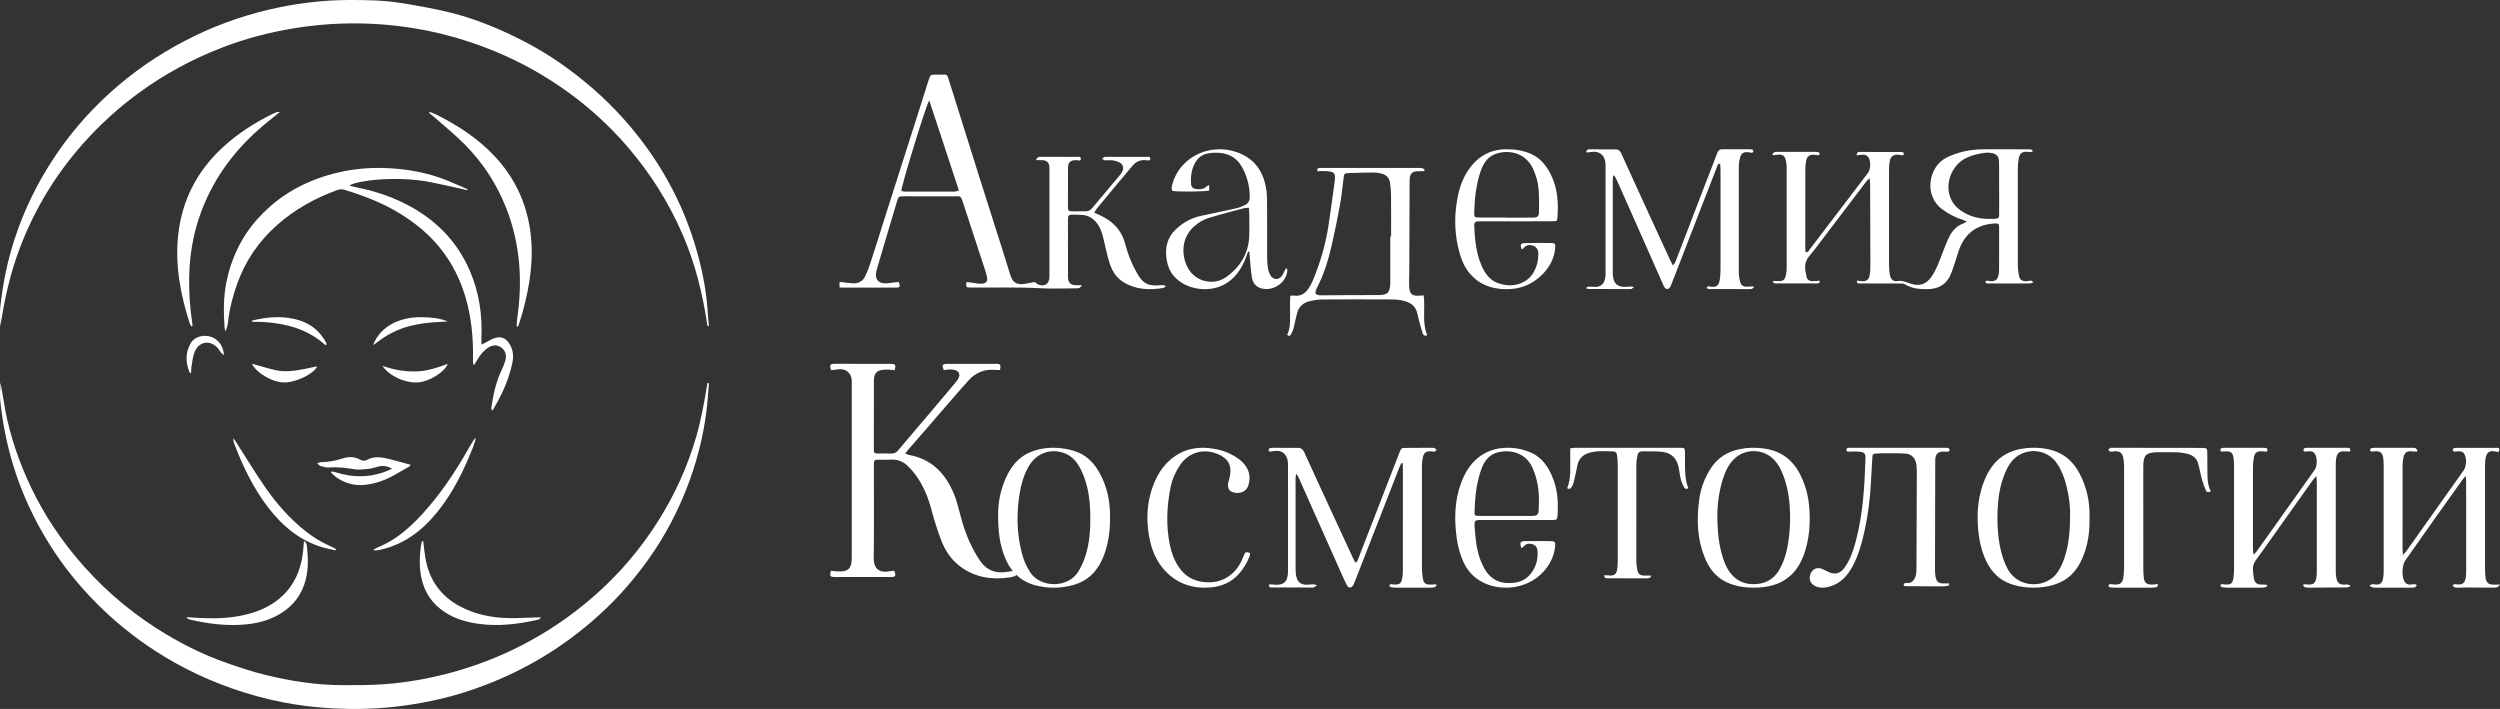 <?xml version="1.0" encoding="UTF-8"?>
<svg width="268px" height="76px" viewBox="0 0 268 76" version="1.1" xmlns="http://www.w3.org/2000/svg" xmlns:xlink="http://www.w3.org/1999/xlink">
    <rect x="0" y="0" width="268" height="76" fill="#333333" stroke="none"/>
    <title>Group 68</title>
    <g id="Page-1" stroke="none" stroke-width="1" fill="none" fill-rule="evenodd">
        <g id="Desktop-HD" transform="translate(-40, -4991)" fill="#FFFFFF">
            <g id="Group-68" transform="translate(40, 4991)">
                <path d="M76,41.065 C75.955,41.65 75.916,42.235 75.864,42.819 C75.603,45.818 74.941,48.725 73.915,51.544 C72.812,54.576 71.336,57.411 69.467,60.021 C67.984,62.092 66.319,64.001 64.45,65.725 C62.478,67.544 60.353,69.142 58.059,70.51 C56.168,71.637 54.196,72.592 52.149,73.384 C50.554,74.001 48.932,74.525 47.269,74.912 C44.664,75.518 42.031,75.887 39.356,75.977 C36.801,76.062 34.265,75.91 31.741,75.531 C29.855,75.248 28.002,74.805 26.178,74.234 C22.826,73.183 19.656,71.725 16.692,69.807 C14.382,68.311 12.247,66.59 10.298,64.623 C8.42,62.729 6.755,60.657 5.333,58.393 C3.647,55.71 2.317,52.85 1.391,49.794 C0.718,47.571 0.274,45.307 0.032,43 C-0.036,42.342 0.022,41.67 0.051,41 C0.163,41.641 0.288,42.279 0.386,42.922 C0.825,45.796 1.683,48.541 2.842,51.189 C4.185,54.257 5.942,57.059 8.062,59.626 C10.552,62.64 13.433,65.199 16.694,67.299 C19.09,68.844 21.619,70.134 24.306,71.07 C25.689,71.552 27.083,72.024 28.504,72.365 C31.2,73.014 33.936,73.444 36.716,73.448 C38.199,73.45 39.685,73.455 41.163,73.349 C43.625,73.173 46.049,72.735 48.44,72.083 C50.968,71.392 53.4,70.46 55.74,69.274 C58.571,67.839 61.189,66.07 63.597,63.973 C66.319,61.603 68.649,58.885 70.581,55.815 C72.347,53.008 73.708,50.006 74.639,46.802 C75.17,44.971 75.496,43.097 75.812,41.219 C75.822,41.161 75.843,41.105 75.859,41.048 C75.906,41.053 75.953,41.059 76,41.065" id="Fill-1"></path>
                <path d="M0.026,35 C0.026,34.285 -0.04,33.562 0.038,32.856 C0.312,30.364 0.809,27.914 1.596,25.536 C2.402,23.102 3.452,20.78 4.753,18.576 C6.898,14.942 9.582,11.785 12.778,9.085 C15.247,7 17.94,5.276 20.833,3.868 C23.765,2.442 26.828,1.421 30.002,0.775 C32.462,0.274 34.953,0.007 37.47,0 C39.317,-0.005 41.162,0.032 42.987,0.322 C44.629,0.583 46.269,0.879 47.889,1.255 C50.162,1.781 52.346,2.608 54.465,3.589 C56.493,4.528 58.44,5.625 60.278,6.922 C62.613,8.57 64.755,10.436 66.688,12.565 C68.568,14.634 70.195,16.883 71.565,19.329 C72.976,21.85 74.059,24.518 74.813,27.315 C75.362,29.353 75.753,31.427 75.873,33.546 C75.899,34.011 75.957,34.474 76,34.938 C75.959,34.947 75.917,34.956 75.876,34.966 C75.85,34.873 75.812,34.782 75.798,34.687 C75.313,31.451 74.53,28.297 73.244,25.293 C71.728,21.755 69.708,18.544 67.199,15.65 C65.38,13.554 63.362,11.688 61.141,10.058 C58.609,8.199 55.896,6.67 52.996,5.478 C49.226,3.929 45.322,2.977 41.28,2.644 C38.134,2.385 34.995,2.486 31.868,2.975 C29.083,3.41 26.364,4.104 23.735,5.127 C20.575,6.355 17.607,7.962 14.852,9.98 C12.691,11.563 10.717,13.359 8.932,15.365 C5.764,18.924 3.375,22.968 1.793,27.511 C0.947,29.938 0.435,32.44 0.026,35" id="Fill-4"></path>
                <path d="M50.105,20.387 C48.711,20.084 47.323,19.75 45.921,19.487 C44.525,19.224 43.109,19.155 41.687,19.192 C39.9,19.239 38.026,19.521 37.44,19.889 C37.818,19.982 38.156,20.079 38.499,20.149 C40.192,20.489 41.821,21.037 43.366,21.807 C46.534,23.388 48.943,25.73 50.375,29.049 C51.372,31.359 51.712,33.771 51.608,36.267 C51.6,36.464 51.607,36.662 51.607,36.944 C51.805,36.845 51.939,36.78 52.071,36.712 C52.355,36.567 52.626,36.387 52.922,36.281 C53.707,35.999 54.202,36.196 54.645,36.914 C55.029,37.537 55.065,38.222 54.924,38.906 C54.55,40.726 53.77,42.379 52.826,43.959 C52.818,43.972 52.789,43.973 52.717,44 C52.699,43.892 52.658,43.79 52.671,43.696 C52.886,42.232 53.205,40.799 53.868,39.463 C54.001,39.194 54.101,38.904 54.18,38.614 C54.328,38.074 54.181,37.592 53.746,37.261 C53.3,36.922 52.805,36.972 52.342,37.266 C51.84,37.585 51.477,38.038 51.179,38.549 C51.072,38.733 50.961,38.915 50.852,39.098 C50.81,39.089 50.769,39.079 50.727,39.07 C50.719,38.836 50.7,38.603 50.704,38.37 C50.741,36.175 50.531,34.01 49.914,31.899 C49.016,28.825 47.337,26.274 44.853,24.279 C43.117,22.886 41.183,21.852 39.107,21.084 C38.395,20.821 37.678,20.568 36.951,20.351 C36.72,20.282 36.426,20.274 36.203,20.355 C33.814,21.22 31.614,22.429 29.698,24.128 C27.724,25.881 26.273,27.996 25.394,30.511 C24.94,31.811 24.594,33.132 24.447,34.504 C24.411,34.842 24.327,35.174 24.177,35.517 C24.142,35.399 24.083,35.283 24.075,35.164 C23.96,33.507 23.943,31.856 24.277,30.215 C24.801,27.644 25.895,25.369 27.646,23.427 C30.03,20.784 33.007,19.222 36.431,18.449 C38.721,17.932 41.03,17.891 43.339,18.177 C44.964,18.378 46.557,18.78 48.083,19.405 C48.711,19.662 49.332,19.935 49.954,20.205 C50.019,20.233 50.073,20.289 50.132,20.331 C50.123,20.35 50.115,20.369 50.105,20.387" id="Fill-6"></path>
                <path d="M20.547,35 C20.475,34.887 20.373,34.783 20.334,34.659 C19.346,31.562 18.743,28.415 19.107,25.147 C19.522,21.429 21.138,18.315 23.907,15.77 C25.488,14.318 27.275,13.173 29.197,12.221 C29.36,12.14 29.531,12.073 29.702,12.009 C29.752,11.991 29.816,12.006 30,12.006 C29.531,12.386 29.145,12.702 28.756,13.013 C25.795,15.388 23.458,18.247 21.958,21.724 C20.883,24.212 20.348,26.828 20.284,29.536 C20.241,31.292 20.357,33.036 20.631,34.771 C20.64,34.829 20.632,34.89 20.632,34.949 C20.604,34.966 20.575,34.983 20.547,35" id="Fill-8"></path>
                <path d="M55.38,34.988 C55.4,34.719 55.402,34.448 55.441,34.182 C56.032,30.145 55.78,26.186 54.283,22.349 C53.277,19.772 51.793,17.478 49.837,15.501 C48.844,14.498 47.739,13.602 46.681,12.661 C46.462,12.467 46.227,12.29 46,12.106 C46.022,12.071 46.045,12.035 46.067,12 C46.282,12.085 46.506,12.153 46.713,12.256 C49.079,13.433 51.265,14.856 53.066,16.792 C55.149,19.032 56.397,21.653 56.831,24.662 C57.266,27.681 56.815,30.611 56.008,33.513 C55.87,34.012 55.703,34.504 55.549,35 C55.493,34.996 55.436,34.992 55.38,34.988" id="Fill-10"></path>
                <path d="M20,66.164 C20.496,66.191 20.951,66.218 21.405,66.242 C23.164,66.333 24.911,66.281 26.623,65.817 C28.227,65.382 29.656,64.656 30.759,63.373 C31.864,62.088 32.351,60.57 32.511,58.922 C32.537,58.66 32.548,58.397 32.571,58.134 C32.574,58.101 32.606,58.07 32.646,58 C32.837,58.158 32.89,58.377 32.91,58.583 C33.047,59.961 33.082,61.327 32.614,62.669 C32.076,64.212 31.041,65.295 29.612,66.036 C28.395,66.667 27.076,66.916 25.722,66.982 C23.919,67.07 22.143,66.833 20.389,66.427 C20.291,66.404 20.196,66.362 20.105,66.318 C20.075,66.303 20.061,66.256 20,66.164" id="Fill-12"></path>
                <path d="M45.372,58.02 C45.446,58.614 45.498,59.212 45.598,59.802 C45.998,62.151 47.236,63.931 49.403,65.054 C50.999,65.88 52.725,66.22 54.511,66.26 C55.495,66.282 56.482,66.213 57.468,66.186 C57.605,66.182 57.742,66.186 58,66.186 C57.863,66.317 57.821,66.395 57.763,66.408 C55.61,66.909 53.437,67.182 51.226,66.863 C49.977,66.683 48.786,66.34 47.715,65.642 C46.319,64.734 45.474,63.471 45.16,61.882 C44.919,60.667 44.971,59.439 45.178,58.22 C45.191,58.145 45.23,58.073 45.256,58 C45.295,58.007 45.334,58.013 45.372,58.02" id="Fill-14"></path>
                <path d="M42.018,50.243 C41.47,49.918 41.005,49.906 40.521,50.019 C40.224,50.089 39.938,50.212 39.637,50.243 C39.096,50.298 38.524,50.396 38.007,50.307 C37.091,50.151 36.19,50.045 35.253,50.114 C34.963,50.135 34.65,50.036 34.363,49.956 C34.24,49.921 34.156,49.793 34,49.662 C34.184,49.608 34.294,49.549 34.407,49.546 C35.211,49.533 35.977,49.392 36.725,49.147 C37.346,48.944 37.974,48.926 38.562,49.255 C38.816,49.397 39.073,49.451 39.36,49.293 C39.957,48.964 40.628,48.964 41.275,49.106 C42.187,49.306 43.078,49.573 44,49.818 C43.97,49.889 43.968,49.957 43.928,49.979 C42.779,50.619 41.706,51.367 40.36,51.733 C39.399,51.996 38.427,52.125 37.44,51.836 C36.638,51.601 35.986,51.199 35.48,50.647 C35.5,50.611 35.521,50.575 35.542,50.539 C35.697,50.57 35.859,50.586 36.007,50.633 C37.973,51.257 39.891,51.196 41.759,50.371 C41.817,50.345 41.871,50.316 42.018,50.243" id="Fill-16"></path>
                <path d="M35.971,59 C35.525,58.899 35.074,58.82 34.636,58.693 C32.196,57.986 30.33,56.446 28.797,54.466 C27.169,52.364 26.022,49.99 25.09,47.505 C25.033,47.354 24.996,47.198 25,47 C25.081,47.093 25.174,47.178 25.241,47.282 C26.29,48.919 27.288,50.594 28.397,52.19 C29.648,53.993 31.087,55.64 32.825,56.997 C33.578,57.585 34.377,58.085 35.248,58.472 C35.504,58.586 35.75,58.721 36,58.847 C35.99,58.898 35.98,58.949 35.971,59" id="Fill-18"></path>
                <path d="M51,47.05 C50.9,47.352 50.816,47.661 50.7,47.957 C49.713,50.454 48.544,52.847 46.849,54.927 C45.207,56.944 43.224,58.413 40.676,58.955 C40.464,59 40.247,59.02 40,58.973 C40.173,58.869 40.337,58.741 40.521,58.667 C42.397,57.913 43.889,56.605 45.248,55.129 C47.202,53.007 48.798,50.608 50.225,48.085 C50.434,47.716 50.667,47.361 50.89,47 C50.926,47.016 50.963,47.033 51,47.05" id="Fill-20"></path>
                <path d="M41,39.219 C42.246,39.655 43.401,39.843 44.601,39.816 C45.783,39.789 46.87,39.428 48,39 C47.694,39.867 46.069,40.87 44.902,40.985 C43.54,41.12 41.741,40.345 41,39.219" id="Fill-22"></path>
                <path d="M27,39 C30.103,39.797 29.962,40.177 34,39.27 C33.706,40.022 31.886,40.939 30.611,40.997 C29.266,41.059 27.5,39.987 27,39" id="Fill-24"></path>
                <path d="M34.881,37 C32.81,35.09 30.058,34.484 27,34.488 C27.018,34.413 27.016,34.366 27.032,34.363 C28.485,34.011 29.965,33.855 31.455,34.171 C33.211,34.544 34.318,35.488 34.987,36.778 C35.014,36.829 34.991,36.896 34.991,36.955 C34.954,36.97 34.918,36.985 34.881,37" id="Fill-26"></path>
                <path d="M40,37 C40.702,35.056 42.751,33.954 45.265,34.002 C46.196,34.019 47.118,34.097 48,34.456 C47.685,34.476 47.37,34.496 47.055,34.514 C45.975,34.575 44.907,34.684 43.876,34.962 C42.554,35.319 41.43,35.914 40.445,36.681 C40.302,36.792 40.148,36.894 40,37" id="Fill-28"></path>
                <path d="M20.483,40 C20.383,39.951 20.328,39.943 20.317,39.917 C19.883,38.846 19.862,37.78 20.457,36.768 C20.86,36.084 21.854,35.824 22.665,36.122 C23.441,36.407 23.987,37.178 24,38.081 C23.869,37.961 23.764,37.883 23.682,37.786 C23.589,37.676 23.522,37.545 23.435,37.43 C22.637,36.38 21.326,36.533 20.85,37.764 C20.668,38.235 20.62,38.76 20.531,39.264 C20.491,39.497 20.499,39.738 20.483,40" id="Fill-30"></path>
                <path d="M89.09,39.687 C88.91,39.11 88.977,39.003 89.496,39.002 C91.47,38.999 93.445,38.999 95.419,39.005 C96.005,39.007 96.061,39.088 95.911,39.696 C95.687,39.668 95.456,39.615 95.226,39.616 C94.936,39.618 94.638,39.628 94.36,39.699 C93.989,39.794 93.776,40.077 93.715,40.448 C93.679,40.664 93.68,40.886 93.679,41.105 C93.677,43.428 93.676,45.752 93.676,48.075 C93.676,48.589 93.694,48.611 94.189,48.616 C94.632,48.621 95.076,48.604 95.518,48.621 C95.839,48.633 96.071,48.531 96.282,48.28 C97.366,46.985 98.466,45.705 99.558,44.417 C100.519,43.284 101.478,42.149 102.432,41.009 C102.571,40.843 102.708,40.661 102.787,40.463 C102.931,40.101 102.789,39.803 102.415,39.683 C102.211,39.617 101.983,39.604 101.766,39.604 C101.568,39.603 101.369,39.652 101.177,39.677 C100.95,39.158 101.023,39.009 101.526,39.007 C103.279,38.998 105.032,38.999 106.785,39.003 C107.257,39.005 107.305,39.086 107.204,39.661 C107.051,39.661 106.891,39.676 106.733,39.659 C105.557,39.527 104.575,39.943 103.814,40.794 C102.296,42.49 100.823,44.225 99.331,45.943 C98.657,46.718 97.98,47.492 97.306,48.268 C97.225,48.362 97.155,48.466 97.036,48.623 C97.21,48.685 97.334,48.748 97.464,48.772 C99.946,49.235 101.424,50.841 102.303,53.054 C102.685,54.018 102.879,55.054 103.181,56.05 C103.619,57.49 104.21,58.859 105.064,60.117 C105.726,61.092 106.623,61.465 107.769,61.332 C108.043,61.3 108.314,61.243 108.586,61.197 C108.754,61.168 108.94,61.135 108.989,61.357 C109.032,61.557 108.95,61.72 108.735,61.78 C108.558,61.829 108.378,61.878 108.196,61.904 C106.276,62.179 104.475,61.891 102.903,60.7 C101.958,59.984 101.312,59.012 100.899,57.922 C100.491,56.847 100.143,55.746 99.846,54.635 C99.478,53.258 98.955,51.964 98.089,50.821 C97.869,50.53 97.617,50.259 97.36,49.998 C96.857,49.49 96.251,49.234 95.518,49.273 C95.04,49.299 94.559,49.285 94.079,49.279 C93.799,49.275 93.672,49.402 93.681,49.676 C93.685,49.804 93.678,49.932 93.678,50.06 C93.678,53.299 93.711,56.537 93.662,59.775 C93.642,61.061 94.34,61.451 95.44,61.228 C95.581,61.2 95.728,61.203 95.862,61.193 C96.078,61.739 96.013,61.854 95.49,61.855 C93.497,61.858 91.504,61.857 89.511,61.854 C88.982,61.853 88.922,61.765 89.079,61.173 C89.247,61.199 89.421,61.243 89.597,61.248 C89.888,61.256 90.185,61.27 90.471,61.224 C90.921,61.15 91.173,60.844 91.256,60.409 C91.293,60.213 91.309,60.01 91.309,59.81 C91.312,53.553 91.311,47.296 91.311,41.039 C91.311,40.948 91.314,40.856 91.307,40.765 C91.247,39.968 90.701,39.51 89.889,39.585 C89.619,39.61 89.35,39.653 89.09,39.687" id="Fill-32"></path>
                <path d="M154,62.748 C153.927,62.821 153.863,62.938 153.78,62.956 C153.588,62.996 153.388,62.998 153.191,62.999 C152.042,63.001 150.894,63 149.746,62.996 C149.549,62.995 149.349,62.989 149.156,62.955 C149.07,62.941 148.996,62.851 148.921,62.799 C149.031,62.526 149.208,62.638 149.353,62.651 C150.058,62.714 150.25,62.558 150.347,61.806 C150.378,61.562 150.389,61.315 150.389,61.069 C150.392,57.465 150.391,53.862 150.39,50.258 C150.39,50.058 150.375,49.858 150.366,49.658 C150.331,49.647 150.296,49.637 150.26,49.626 C150.202,49.721 150.128,49.808 150.088,49.911 C148.726,53.396 147.367,56.881 146.008,60.366 C145.735,61.067 145.464,61.769 145.19,62.469 C145.156,62.557 145.118,62.644 145.071,62.723 C144.859,63.076 144.564,63.078 144.371,62.708 C144.173,62.327 143.999,61.931 143.823,61.537 C142.47,58.505 141.118,55.472 139.767,52.439 C139.6,52.062 139.442,51.68 139.271,51.304 C139.203,51.156 139.109,51.021 138.966,50.775 C138.923,51.006 138.883,51.121 138.883,51.236 C138.882,54.498 138.883,57.76 138.889,61.022 C138.889,61.267 138.905,61.517 138.954,61.755 C139.081,62.367 139.423,62.666 140.011,62.683 C140.261,62.69 140.512,62.64 140.762,62.635 C140.869,62.633 140.977,62.681 141.197,62.732 C141.02,62.858 140.944,62.917 140.863,62.966 C140.834,62.984 140.793,62.981 140.757,62.981 C139.286,62.981 137.815,62.982 136.345,62.978 C136.187,62.977 136.013,62.963 136.02,62.673 C136.125,62.661 136.222,62.64 136.318,62.642 C136.425,62.644 136.532,62.675 136.638,62.682 C137.639,62.753 138.069,62.342 138.072,61.271 C138.079,58.635 138.075,55.998 138.075,53.362 C138.075,52.243 138.076,51.124 138.074,50.005 C138.073,49.816 138.077,49.624 138.05,49.438 C137.941,48.67 137.404,48.247 136.676,48.344 C136.499,48.368 136.322,48.396 136.144,48.414 C136.115,48.418 136.081,48.386 136.035,48.363 C135.96,48.202 136.005,48.073 136.176,48.03 C136.313,47.995 136.461,48 136.604,48 C137.429,48.004 138.255,48.029 139.08,48.009 C139.457,48 139.663,48.143 139.825,48.501 C140.713,50.467 141.62,52.423 142.524,54.381 C143.365,56.203 144.208,58.023 145.051,59.844 C145.122,59.995 145.2,60.141 145.281,60.303 C145.535,60.235 145.561,60.003 145.632,59.825 C146.1,58.636 146.56,57.443 147.022,56.251 C148.014,53.692 149.005,51.132 149.998,48.574 C150.216,48.013 150.222,48.018 150.781,48.016 C151.624,48.013 152.467,48.005 153.311,48.002 C153.472,48.001 153.639,47.995 153.793,48.035 C153.873,48.055 153.932,48.17 154,48.243 C153.924,48.302 153.854,48.399 153.772,48.412 C153.652,48.432 153.524,48.385 153.399,48.378 C152.867,48.346 152.627,48.523 152.522,49.067 C152.465,49.362 152.431,49.668 152.431,49.969 C152.425,53.629 152.424,57.29 152.431,60.95 C152.432,61.308 152.479,61.669 152.535,62.023 C152.61,62.499 152.807,62.661 153.274,62.666 C153.498,62.668 153.722,62.647 153.947,62.636 C153.965,62.674 153.982,62.711 154,62.748" id="Fill-34"></path>
                <path d="M248.312,51.025 C248.135,51.231 248.023,51.343 247.931,51.472 C246.48,53.512 245.031,55.555 243.581,57.596 C243.002,58.412 242.435,59.24 241.834,60.038 C241.579,60.376 241.479,60.729 241.517,61.142 C241.543,61.425 241.566,61.709 241.615,61.987 C241.697,62.463 241.935,62.666 242.395,62.665 C242.602,62.665 242.808,62.642 243.074,62.732 C243.008,62.808 242.953,62.932 242.875,62.952 C242.705,62.996 242.522,62.998 242.344,62.999 C241.168,63.001 239.991,63 238.815,62.996 C238.619,62.995 238.421,62.99 238.229,62.955 C238.148,62.94 238.082,62.841 238,62.772 C238.166,62.527 238.35,62.644 238.512,62.657 C239.147,62.712 239.35,62.549 239.437,61.869 C239.473,61.588 239.489,61.303 239.489,61.02 C239.492,57.379 239.492,53.738 239.49,50.097 C239.49,49.813 239.482,49.527 239.454,49.245 C239.38,48.514 239.153,48.326 238.47,48.395 C238.334,48.409 238.196,48.397 238.068,48.397 C237.978,48.196 238.025,48.074 238.198,48.028 C238.3,48.001 238.411,48.001 238.517,48.001 C239.854,48.001 241.191,48.002 242.528,48.004 C242.653,48.004 242.78,48.001 242.901,48.026 C243.088,48.065 243.11,48.195 243.014,48.42 C242.841,48.406 242.653,48.386 242.464,48.377 C241.941,48.352 241.701,48.534 241.606,49.086 C241.546,49.437 241.519,49.8 241.518,50.159 C241.511,53.022 241.513,55.886 241.516,58.749 C241.516,58.946 241.541,59.144 241.562,59.441 C241.723,59.302 241.814,59.251 241.87,59.173 C243.958,56.243 246.043,53.311 248.126,50.377 C248.424,49.958 248.428,49.097 248.161,48.659 C248.014,48.419 247.802,48.364 247.56,48.375 C247.4,48.383 247.24,48.423 247.082,48.411 C247.021,48.406 246.925,48.299 246.923,48.235 C246.92,48.168 246.998,48.056 247.061,48.035 C247.177,47.997 247.308,48.005 247.432,48.005 C248.787,48.002 250.142,47.998 251.497,48.004 C251.704,48.005 251.997,47.931 251.947,48.394 C251.769,48.394 251.598,48.406 251.428,48.392 C250.765,48.337 250.513,48.543 250.424,49.253 C250.393,49.497 250.393,49.745 250.393,49.992 C250.391,53.708 250.391,57.425 250.394,61.142 C250.394,61.388 250.401,61.638 250.444,61.878 C250.558,62.519 250.798,62.705 251.409,62.665 C251.72,62.644 251.72,62.644 252,62.801 C251.864,62.871 251.77,62.957 251.672,62.963 C251.352,62.983 251.031,62.974 250.711,62.976 C249.73,62.983 248.749,62.993 247.769,62.997 C247.555,62.998 247.339,63.001 247.129,62.965 C247.042,62.95 246.971,62.834 246.893,62.764 C246.91,62.719 246.928,62.673 246.945,62.629 C247.111,62.639 247.277,62.648 247.442,62.659 C247.976,62.693 248.206,62.521 248.308,61.968 C248.353,61.728 248.362,61.478 248.362,61.232 C248.365,58.027 248.365,54.823 248.363,51.618 C248.362,51.457 248.336,51.296 248.312,51.025" id="Fill-36"></path>
                <path d="M268,62.667 C267.719,63.071 267.428,62.987 267.181,62.99 C266.312,63.001 265.442,62.98 264.572,62.976 C264.271,62.975 263.969,62.992 263.668,62.994 C263.491,62.995 263.307,63.01 263.138,62.967 C263.049,62.945 262.984,62.812 262.908,62.729 C262.995,62.688 263.08,62.642 263.17,62.61 C263.199,62.599 263.238,62.628 263.273,62.633 C264.01,62.737 264.292,62.502 264.356,61.714 C264.376,61.469 264.375,61.222 264.375,60.975 C264.375,57.809 264.373,54.643 264.37,51.478 C264.37,51.369 264.354,51.261 264.336,51.023 C264.17,51.21 264.059,51.313 263.973,51.434 C262.897,52.94 261.822,54.447 260.752,55.958 C259.778,57.332 258.806,58.709 257.84,60.089 C257.482,60.6 257.448,61.841 257.769,62.355 C257.907,62.576 258.111,62.684 258.361,62.67 C258.52,62.66 258.678,62.617 258.836,62.623 C258.923,62.626 259.006,62.7 259.092,62.742 C259.013,62.819 258.943,62.943 258.853,62.962 C258.664,63.004 258.465,62.997 258.27,62.998 C257.152,63 256.034,63.001 254.916,62.997 C254.629,62.995 254.325,63.047 254,62.778 C254.162,62.699 254.244,62.63 254.33,62.623 C254.452,62.613 254.576,62.658 254.699,62.663 C255.14,62.681 255.361,62.514 255.458,62.047 C255.511,61.79 255.531,61.521 255.531,61.257 C255.535,57.466 255.535,53.674 255.532,49.883 C255.532,49.637 255.515,49.39 255.487,49.146 C255.42,48.555 255.186,48.347 254.639,48.379 C254.498,48.387 254.357,48.403 254.216,48.408 C254.186,48.409 254.154,48.378 254.118,48.359 C254.037,48.185 254.089,48.065 254.267,48.033 C254.423,48.006 254.585,48.002 254.744,48.002 C255.987,48 257.229,47.999 258.471,48.002 C258.631,48.002 258.798,47.995 258.946,48.044 C259.03,48.073 259.082,48.21 259.148,48.298 C259.13,48.338 259.112,48.378 259.093,48.418 C258.928,48.407 258.762,48.401 258.597,48.385 C257.985,48.327 257.753,48.498 257.627,49.149 C257.577,49.406 257.555,49.674 257.555,49.938 C257.55,52.914 257.551,55.891 257.553,58.867 C257.553,59.027 257.575,59.188 257.598,59.487 C257.784,59.278 257.897,59.173 257.985,59.049 C260.022,56.181 262.057,53.312 264.09,50.441 C264.418,49.978 264.454,49.175 264.183,48.68 C264.035,48.41 263.798,48.37 263.54,48.38 C263.381,48.387 263.222,48.413 263.065,48.404 C263.015,48.401 262.928,48.31 262.931,48.266 C262.937,48.188 262.984,48.078 263.043,48.049 C263.134,48.006 263.249,48.009 263.354,48.009 C264.739,48.008 266.123,48.007 267.507,48.014 C267.671,48.014 267.932,47.941 267.931,48.21 C267.931,48.543 267.649,48.428 267.481,48.397 C266.895,48.289 266.511,48.422 266.42,49.364 C266.397,49.608 266.395,49.855 266.395,50.102 C266.393,53.722 266.393,57.343 266.395,60.964 C266.395,61.248 266.402,61.534 266.435,61.815 C266.515,62.481 266.776,62.703 267.396,62.668 C267.559,62.659 267.723,62.667 268,62.667" id="Fill-38"></path>
                <path d="M191.898,55.219 C191.876,53.948 191.737,52.691 191.345,51.477 C191.109,50.749 190.817,50.038 190.317,49.439 C189.148,48.037 186.972,47.995 185.752,49.35 C185.215,49.945 184.906,50.663 184.672,51.417 C184.202,52.931 184.053,54.489 184.112,56.066 C184.166,57.496 184.34,58.908 184.86,60.259 C185.526,61.987 186.764,62.797 188.477,62.591 C189.483,62.47 190.239,61.95 190.742,61.081 C191.146,60.383 191.407,59.624 191.574,58.835 C191.826,57.643 191.914,56.436 191.898,55.219 M194,55.548 C194.01,56.859 193.835,58.14 193.401,59.384 C192.657,61.519 191.181,62.719 188.932,62.949 C187.749,63.069 186.585,62.989 185.463,62.574 C184.228,62.116 183.391,61.23 182.863,60.036 C181.937,57.945 181.854,55.757 182.158,53.533 C182.327,52.298 182.764,51.155 183.457,50.116 C184.178,49.036 185.203,48.422 186.456,48.155 C187.335,47.968 188.212,47.959 189.105,48.08 C190.911,48.326 192.177,49.282 192.992,50.895 C193.685,52.267 194.002,53.691 194,55.548" id="Fill-40"></path>
                <path d="M116.881,55.295 C116.866,54.242 116.789,53.196 116.531,52.171 C116.321,51.34 116.037,50.536 115.569,49.81 C115.182,49.209 114.668,48.758 113.978,48.534 C112.49,48.052 111.038,48.647 110.25,50.04 C109.761,50.905 109.486,51.844 109.32,52.809 C108.952,54.957 108.992,57.101 109.52,59.222 C109.709,59.983 110.008,60.698 110.446,61.366 C111.534,63.018 114.481,63.096 115.602,61.263 C115.914,60.753 116.166,60.19 116.35,59.621 C116.803,58.218 116.901,56.761 116.881,55.295 M107.004,55.297 C106.963,54.028 107.219,52.603 107.824,51.247 C108.387,49.988 109.203,48.959 110.526,48.44 C111.57,48.029 112.663,47.922 113.778,48.052 C114.56,48.144 115.316,48.324 116.013,48.714 C116.92,49.223 117.518,50.009 117.983,50.904 C118.641,52.172 118.951,53.533 118.992,54.959 C119.035,56.482 118.914,57.983 118.379,59.425 C117.987,60.478 117.427,61.41 116.475,62.063 C115.936,62.432 115.341,62.659 114.716,62.801 C113.536,63.07 112.349,63.067 111.171,62.79 C109.414,62.378 108.29,61.261 107.664,59.594 C107.168,58.275 106.993,56.907 107.004,55.297" id="Fill-42"></path>
                <path d="M221.908,55.281 C221.955,54.318 221.795,53.172 221.513,52.044 C221.306,51.212 220.997,50.413 220.518,49.695 C219.769,48.574 218.369,48.102 217.086,48.498 C216.087,48.807 215.477,49.521 215.065,50.424 C214.59,51.469 214.316,52.573 214.21,53.719 C214.099,54.911 214.09,56.102 214.21,57.294 C214.34,58.58 214.609,59.823 215.216,60.981 C216.359,63.157 219.469,63.112 220.636,61.253 C220.918,60.806 221.141,60.308 221.309,59.806 C221.778,58.407 221.914,56.955 221.908,55.281 M223.994,55.493 C224.024,56.926 223.854,58.264 223.35,59.542 C222.917,60.639 222.305,61.604 221.251,62.219 C220.66,62.565 220.022,62.769 219.351,62.88 C218.047,63.097 216.758,63.032 215.51,62.586 C214.349,62.171 213.536,61.362 212.982,60.265 C212.376,59.063 212.13,57.772 212.036,56.452 C211.911,54.709 212.098,53.002 212.783,51.371 C213.559,49.522 214.861,48.365 216.898,48.082 C217.94,47.936 218.962,47.979 219.962,48.258 C221.32,48.637 222.28,49.525 222.933,50.767 C223.722,52.269 224.051,53.872 223.994,55.493" id="Fill-44"></path>
                <path d="M161.416,55.307 C162.372,55.307 163.327,55.313 164.283,55.305 C164.777,55.3 164.939,55.142 164.952,54.634 C164.968,54.011 164.995,53.384 164.943,52.766 C164.863,51.825 164.645,50.919 164.235,50.053 C163.497,48.496 161.837,48.148 160.505,48.512 C159.652,48.746 159.141,49.388 158.831,50.21 C158.279,51.676 158.128,53.213 158.072,54.764 C158.053,55.277 158.091,55.303 158.602,55.306 C159.54,55.312 160.478,55.308 161.416,55.307 M163.096,58.762 C162.885,58.17 162.959,58.016 163.469,58.008 C164.389,57.996 165.311,57.998 166.231,58.009 C166.671,58.015 166.754,58.111 166.71,58.559 C166.605,59.627 166.149,60.537 165.439,61.306 C163.57,63.331 160.481,63.419 158.575,62.214 C157.627,61.615 157.026,60.737 156.657,59.695 C156.44,59.08 156.268,58.435 156.175,57.789 C155.882,55.739 155.907,53.699 156.643,51.733 C157.217,50.197 158.146,48.967 159.694,48.348 C160.062,48.201 160.459,48.101 160.852,48.051 C161.94,47.913 163.008,48.056 164.023,48.476 C165.365,49.032 166.081,50.174 166.559,51.499 C167.001,52.726 167.051,54.004 166.965,55.293 C166.938,55.7 166.88,55.742 166.427,55.742 C163.906,55.743 161.385,55.741 158.865,55.741 C158.064,55.741 158.024,55.767 158.086,56.58 C158.182,57.841 158.298,59.104 158.801,60.281 C158.947,60.622 159.114,60.961 159.323,61.263 C159.834,61.997 160.536,62.422 161.425,62.489 C162.501,62.569 163.47,62.354 164.166,61.415 C164.671,60.733 164.879,59.96 164.828,59.11 C164.807,58.762 164.668,58.474 164.339,58.358 C163.998,58.237 163.655,58.236 163.376,58.543 C163.299,58.627 163.196,58.685 163.096,58.762" id="Fill-46"></path>
                <path d="M208.946,62.759 C208.737,62.794 208.528,62.857 208.319,62.858 C207.226,62.862 206.134,62.849 205.042,62.843 C204.816,62.842 204.591,62.846 204.365,62.844 C204.222,62.843 204.056,62.835 204.077,62.628 C204.084,62.566 204.267,62.465 204.351,62.482 C204.987,62.611 205.367,62.046 205.425,61.399 C205.443,61.193 205.445,60.985 205.445,60.779 C205.459,57.468 205.472,54.156 205.483,50.846 C205.484,50.545 205.48,50.243 205.456,49.943 C205.393,49.179 204.973,48.671 204.264,48.623 C203.435,48.567 202.602,48.596 201.77,48.591 C201.58,48.59 201.389,48.602 201.198,48.614 C200.756,48.643 200.735,48.668 200.709,49.139 C200.659,50.021 200.606,50.903 200.56,51.784 C200.47,53.496 200.253,55.191 199.89,56.857 C199.604,58.174 199.253,59.474 198.623,60.662 C198.047,61.749 197.273,62.568 196.123,62.886 C195.63,63.023 195.129,63.065 194.642,62.85 C194.093,62.607 193.883,62.142 194.063,61.591 C194.244,61.031 194.734,60.766 195.272,60.964 C195.533,61.059 195.777,61.209 196.032,61.325 C196.748,61.65 197.302,61.472 197.767,60.808 C198.346,59.985 198.667,59.032 198.929,58.058 C199.713,55.144 199.883,52.14 199.978,49.129 C199.993,48.673 199.876,48.501 199.465,48.441 C199.124,48.392 198.775,48.409 198.429,48.402 C198.308,48.4 198.183,48.437 198.069,48.411 C198.008,48.398 197.928,48.29 197.926,48.223 C197.924,48.156 197.998,48.046 198.059,48.027 C198.171,47.991 198.298,48.001 198.419,48.001 C201.089,48.001 203.76,48.002 206.431,48.003 C207.125,48.004 207.819,48.002 208.513,48.005 C208.634,48.005 208.761,47.998 208.873,48.037 C208.932,48.058 209.003,48.172 209,48.241 C208.997,48.306 208.908,48.414 208.851,48.419 C208.662,48.435 208.47,48.403 208.279,48.408 C207.74,48.424 207.486,48.693 207.461,49.271 C207.453,49.44 207.458,49.61 207.458,49.779 C207.448,53.523 207.438,57.267 207.432,61.011 C207.431,61.273 207.444,61.539 207.486,61.797 C207.577,62.36 207.821,62.557 208.354,62.542 C208.546,62.536 208.738,62.541 208.93,62.541 C208.935,62.614 208.94,62.686 208.946,62.759" id="Fill-48"></path>
                <path d="M134,59.276 C133.989,59.39 134.006,59.521 133.962,59.627 C133.246,61.37 132.065,62.656 130.128,62.929 C127.813,63.254 125.627,62.479 124.232,60.328 C123.697,59.505 123.395,58.593 123.213,57.645 C122.896,55.993 122.914,54.345 123.394,52.721 C123.855,51.16 124.619,49.798 126.015,48.861 C127.107,48.128 128.325,47.903 129.61,48.036 C130.524,48.132 131.413,48.366 132.214,48.832 C132.568,49.037 132.922,49.268 133.207,49.555 C133.905,50.258 134.127,51.109 133.811,52.062 C133.514,52.955 132.386,52.998 131.882,52.623 C131.738,52.517 131.647,52.265 131.637,52.074 C131.626,51.833 131.712,51.584 131.775,51.343 C132.15,49.904 131.701,49.072 130.276,48.577 C128.843,48.079 127.352,48.588 126.502,49.85 C126.007,50.586 125.66,51.386 125.485,52.248 C125.068,54.312 124.987,56.387 125.418,58.46 C125.593,59.301 125.895,60.101 126.387,60.822 C127.045,61.786 127.956,62.287 129.121,62.403 C131.253,62.615 132.653,61.331 133.227,59.797 C133.264,59.697 133.309,59.599 133.355,59.503 C133.521,59.15 133.521,59.15 134,59.276" id="Fill-50"></path>
                <path d="M177.044,61.702 C176.937,61.845 176.909,61.921 176.859,61.941 C176.763,61.979 176.654,62 176.55,62 C175.139,62 173.727,61.995 172.316,61.989 C172.137,61.988 171.95,61.984 171.994,61.658 C172.133,61.666 172.264,61.667 172.394,61.682 C173.057,61.762 173.306,61.573 173.382,60.901 C173.414,60.62 173.424,60.334 173.425,60.051 C173.428,56.646 173.429,53.241 173.424,49.836 C173.423,49.5 173.392,49.163 173.353,48.829 C173.327,48.607 173.224,48.396 172.968,48.392 C172.106,48.379 171.24,48.285 170.39,48.533 C169.702,48.732 169.256,49.155 169.104,49.869 C168.978,50.457 168.861,51.047 168.721,51.632 C168.672,51.835 168.584,52.035 168.479,52.215 C168.386,52.375 168.235,52.474 168,52.338 C168.475,51.192 168.293,49.981 168.33,48.788 C168.337,48.562 168.331,48.334 168.331,48.056 C168.553,48.034 168.721,48.002 168.888,48.002 C172.613,48 176.338,47.999 180.063,48.002 C180.609,48.002 180.623,48.021 180.63,48.571 C180.635,48.979 180.628,49.387 180.632,49.795 C180.642,50.659 180.641,51.524 181,52.331 C180.779,52.478 180.619,52.401 180.531,52.23 C180.395,51.966 180.264,51.691 180.191,51.405 C180.086,50.994 180.04,50.568 179.959,50.15 C179.765,49.151 179.193,48.551 178.202,48.439 C177.486,48.359 176.758,48.39 176.035,48.381 C175.771,48.378 175.593,48.522 175.546,48.781 C175.487,49.111 175.417,49.446 175.416,49.779 C175.407,53.237 175.408,56.695 175.415,60.154 C175.416,60.47 175.459,60.791 175.523,61.102 C175.614,61.545 175.814,61.691 176.264,61.701 C176.486,61.706 176.709,61.702 177.044,61.702" id="Fill-52"></path>
                <path d="M237,52.658 C236.729,52.838 236.551,52.764 236.466,52.565 C236.305,52.184 236.159,51.795 236.05,51.397 C235.891,50.814 235.799,50.212 235.624,49.633 C235.457,49.078 235.012,48.766 234.446,48.638 C234.105,48.561 233.754,48.499 233.407,48.489 C232.665,48.466 231.921,48.468 231.179,48.483 C230.095,48.506 229.782,48.811 229.765,49.854 C229.752,50.688 229.761,51.523 229.76,52.357 C229.76,55.202 229.759,58.047 229.763,60.891 C229.764,61.251 229.775,61.613 229.821,61.969 C229.887,62.485 230.16,62.687 230.701,62.664 C230.904,62.655 231.106,62.634 231.308,62.618 C231.323,62.656 231.339,62.693 231.354,62.73 C231.292,62.804 231.241,62.924 231.165,62.942 C230.978,62.986 230.779,62.998 230.585,62.998 C229.276,63.001 227.967,63 226.658,62.995 C226.483,62.995 226.306,62.979 226.137,62.943 C226.086,62.933 226.009,62.812 226.025,62.775 C226.055,62.706 226.144,62.616 226.21,62.615 C226.402,62.613 226.597,62.67 226.79,62.668 C227.27,62.662 227.521,62.474 227.604,62.017 C227.669,61.665 227.701,61.302 227.702,60.944 C227.708,57.284 227.708,53.623 227.702,49.963 C227.701,49.662 227.665,49.356 227.609,49.06 C227.512,48.55 227.241,48.354 226.707,48.374 C226.551,48.38 226.393,48.429 226.242,48.411 C226.155,48.401 226.08,48.295 226,48.233 C226.075,48.161 226.138,48.065 226.228,48.024 C226.309,47.986 226.42,48.004 226.517,48.004 C229.722,48.007 232.927,48.009 236.132,48.016 C236.543,48.017 236.612,48.077 236.622,48.476 C236.638,49.121 236.619,49.766 236.631,50.411 C236.646,51.181 236.614,51.96 237,52.658" id="Fill-54"></path>
                <path d="M99.617,10.764 C99.267,11.258 96.603,19.994 96.619,20.475 C96.736,20.497 96.86,20.541 96.983,20.541 C98.759,20.546 100.533,20.547 102.309,20.54 C102.457,20.539 102.606,20.469 102.796,20.42 C101.733,17.19 100.693,14.029 99.617,10.764 M125,30.686 C124.878,30.76 124.785,30.857 124.678,30.874 C123.177,31.121 121.728,31.055 120.4,30.223 C119.589,29.715 119.169,28.944 118.91,28.098 C118.65,27.247 118.49,26.367 118.271,25.503 C118.117,24.896 117.929,24.303 117.494,23.809 C117.09,23.349 116.602,23.066 115.97,23.037 C115.601,23.02 115.231,23.006 114.861,23.008 C114.621,23.01 114.487,23.139 114.49,23.381 C114.492,23.47 114.487,23.56 114.487,23.649 C114.487,25.61 114.487,27.571 114.488,29.532 C114.488,29.621 114.485,29.71 114.491,29.799 C114.53,30.323 114.802,30.57 115.345,30.575 C115.519,30.576 115.693,30.575 115.986,30.575 C115.839,30.739 115.788,30.847 115.711,30.871 C115.573,30.912 115.419,30.91 115.272,30.91 C114.031,30.914 112.786,30.971 111.55,30.901 C109.033,30.76 106.516,30.85 103.999,30.82 C103.564,30.815 103.54,30.783 103.606,30.231 C103.777,30.252 103.949,30.273 104.12,30.294 C104.468,30.337 104.816,30.414 105.163,30.413 C105.708,30.412 105.919,30.171 105.804,29.661 C105.695,29.175 105.518,28.703 105.363,28.227 C104.664,26.086 103.962,23.946 103.264,21.805 C102.97,20.903 103.007,21.047 102.207,21.045 C100.465,21.042 98.724,21.045 96.982,21.043 C96.333,21.043 96.324,21.038 96.141,21.642 C95.773,22.856 95.416,24.073 95.055,25.289 C94.714,26.437 94.373,27.584 94.036,28.732 C93.981,28.92 93.932,29.113 93.908,29.307 C93.829,29.936 94.183,30.362 94.835,30.373 C95.219,30.379 95.604,30.303 95.989,30.264 C96.113,30.252 96.239,30.24 96.357,30.228 C96.518,30.72 96.473,30.829 96.092,30.83 C94.186,30.835 92.281,30.832 90.376,30.831 C90.267,30.831 90.158,30.822 90,30.815 L90,30.218 C90.151,30.233 90.274,30.245 90.396,30.259 C90.761,30.299 91.126,30.369 91.492,30.375 C92.034,30.384 92.474,30.148 92.712,29.678 C92.938,29.232 93.126,28.763 93.279,28.288 C93.907,26.35 94.512,24.405 95.13,22.464 C96.171,19.195 97.216,15.927 98.258,12.658 C98.681,11.33 99.099,10.001 99.521,8.672 C99.563,8.536 99.623,8.405 99.666,8.268 C99.722,8.088 99.853,8.007 100.037,8.005 C100.444,8 100.852,8.004 101.259,8 C101.525,7.997 101.591,8.176 101.652,8.373 C101.891,9.141 102.135,9.908 102.376,10.675 C103.244,13.437 104.107,16.2 104.979,18.961 C105.786,21.516 106.604,24.069 107.413,26.623 C107.721,27.594 108.018,28.568 108.326,29.539 C108.552,30.254 108.967,30.53 109.734,30.445 C110.136,30.4 110.531,30.3 110.91,30.228 C111.076,30.338 111.211,30.475 111.376,30.529 C111.992,30.731 112.441,30.431 112.493,29.8 C112.503,29.676 112.499,29.55 112.499,29.426 C112.499,25.7 112.499,21.975 112.499,18.248 C112.499,18.124 112.504,17.998 112.493,17.875 C112.45,17.399 112.191,17.172 111.701,17.17 C111.522,17.169 111.344,17.169 111.032,17.169 C111.171,16.998 111.22,16.882 111.305,16.847 C111.418,16.8 111.559,16.81 111.688,16.809 C112.911,16.808 114.133,16.803 115.355,16.815 C115.55,16.817 115.894,16.729 115.868,17.042 C115.846,17.308 115.537,17.167 115.353,17.168 C114.761,17.168 114.496,17.391 114.491,17.966 C114.48,19.375 114.481,20.783 114.485,22.191 C114.486,22.585 114.563,22.653 114.979,22.655 C115.442,22.657 115.905,22.638 116.368,22.645 C116.651,22.65 116.873,22.556 117.047,22.348 C118.048,21.158 119.042,19.962 120.049,18.776 C120.766,17.93 120.343,17.361 119.325,17.193 C119.038,17.145 118.733,17.206 118.439,17.186 C118.34,17.179 118.249,17.074 118.155,17.014 C118.247,16.947 118.335,16.828 118.431,16.822 C118.781,16.799 119.134,16.815 119.486,16.815 C120.616,16.815 121.745,16.811 122.875,16.815 C123.044,16.816 123.31,16.741 123.311,17.003 C123.312,17.274 123.046,17.194 122.883,17.175 C122.273,17.102 121.792,17.313 121.414,17.759 C120.818,18.463 120.224,19.169 119.634,19.878 C118.961,20.684 118.292,21.492 117.627,22.303 C117.516,22.437 117.429,22.591 117.292,22.794 C117.51,22.892 117.669,22.967 117.831,23.037 C119.263,23.659 120.227,24.654 120.623,26.152 C120.901,27.205 121.281,28.23 121.839,29.185 C121.857,29.216 121.87,29.249 121.887,29.281 C122.516,30.405 123.088,30.699 124.412,30.576 C124.741,30.545 124.741,30.545 125,30.686" id="Fill-56"></path>
                <path d="M214.311,20.179 L214.305,20.179 C214.305,19.785 214.306,19.392 214.305,18.998 C214.303,18.426 214.317,17.853 214.292,17.281 C214.269,16.759 214.024,16.499 213.511,16.407 C213.318,16.372 213.115,16.351 212.922,16.37 C212.201,16.44 211.503,16.598 210.839,16.902 C208.763,17.854 208.014,21.021 210.152,22.537 C210.428,22.733 210.729,22.906 211.04,23.041 C211.917,23.42 212.846,23.505 213.792,23.459 C214.257,23.436 214.31,23.382 214.311,22.915 C214.311,22.003 214.311,21.091 214.311,20.179 M199.001,16.649 C199.067,16.488 199.081,16.398 199.133,16.346 C199.177,16.303 199.266,16.29 199.336,16.29 C200.834,16.288 202.333,16.288 203.832,16.293 C203.985,16.293 204.116,16.352 204.092,16.557 C203.935,16.73 203.756,16.608 203.59,16.59 C202.985,16.522 202.662,16.743 202.565,17.347 C202.514,17.664 202.504,17.989 202.504,18.311 C202.5,21.717 202.499,25.123 202.505,28.529 C202.506,28.85 202.539,29.175 202.599,29.49 C202.691,29.964 202.964,30.21 203.44,30.129 C203.921,30.047 204.309,30.234 204.718,30.378 C205.739,30.74 206.493,30.506 207.102,29.6 C207.628,28.817 207.918,27.928 208.257,27.06 C208.486,26.477 208.702,25.884 208.988,25.328 C209.305,24.71 209.776,24.216 210.454,23.959 C210.566,23.916 210.667,23.842 210.838,23.746 C210.666,23.672 210.564,23.616 210.454,23.582 C209.636,23.331 208.894,22.944 208.204,22.435 C206.192,20.954 206.736,17.834 208.694,16.881 C209.925,16.282 211.213,16.017 212.564,16.006 C214.207,15.993 215.85,16.005 217.494,16.009 C217.648,16.009 217.821,15.979 217.925,16.217 C217.822,16.254 217.736,16.301 217.647,16.31 C217.56,16.319 217.469,16.283 217.38,16.276 C216.786,16.226 216.505,16.427 216.402,17.022 C216.341,17.374 216.309,17.735 216.308,18.091 C216.301,21.497 216.3,24.903 216.309,28.309 C216.31,28.701 216.351,29.098 216.419,29.485 C216.509,29.997 216.763,30.173 217.295,30.142 C217.438,30.134 217.58,30.085 217.722,30.087 C217.788,30.088 217.852,30.166 218,30.264 C217.804,30.325 217.696,30.387 217.589,30.388 C216.126,30.393 214.663,30.391 213.2,30.388 C213.048,30.388 212.869,30.416 212.833,30.2 C212.976,29.994 213.141,30.125 213.287,30.138 C213.9,30.189 214.155,30.005 214.259,29.399 C214.292,29.206 214.302,29.007 214.303,28.81 C214.307,27.359 214.307,25.906 214.306,24.454 C214.305,23.964 214.266,23.93 213.781,23.96 C211.791,24.083 210.485,25.153 209.892,27.129 C209.686,27.815 209.462,28.497 209.217,29.171 C208.767,30.409 207.911,30.993 206.583,31 C205.744,31.005 204.928,30.927 204.189,30.466 C204.052,30.38 203.841,30.392 203.665,30.392 C202.292,30.385 200.92,30.387 199.547,30.386 C199.421,30.386 199.288,30.406 199.171,30.373 C199.102,30.353 199.058,30.246 199.049,30.081 C199.217,30.101 199.384,30.125 199.551,30.14 C200.07,30.186 200.343,29.999 200.432,29.489 C200.487,29.173 200.505,28.847 200.504,28.525 C200.501,25.568 200.49,22.611 200.478,19.654 C200.477,19.504 200.448,19.355 200.42,19.096 C200.245,19.274 200.14,19.362 200.06,19.467 C198.591,21.396 197.128,23.328 195.658,25.257 C195.093,26 194.545,26.759 193.939,27.469 C193.336,28.176 193.492,28.94 193.674,29.709 C193.74,29.983 193.987,30.147 194.294,30.142 C194.541,30.139 194.788,30.115 195.117,30.096 C195.045,30.225 195.019,30.342 194.961,30.36 C194.845,30.397 194.712,30.384 194.586,30.384 C193.249,30.385 191.913,30.387 190.577,30.383 C190.396,30.382 190.183,30.449 190,30.167 C190.168,30.145 190.275,30.11 190.378,30.12 C191.18,30.195 191.376,30.049 191.491,29.256 C191.519,29.061 191.532,28.863 191.532,28.667 C191.534,25.099 191.535,21.532 191.529,17.964 C191.529,17.698 191.501,17.425 191.441,17.166 C191.329,16.69 191.061,16.524 190.566,16.583 C190.398,16.603 190.231,16.627 190.063,16.649 C190.043,16.609 190.023,16.57 190.003,16.53 C190.076,16.454 190.136,16.34 190.224,16.312 C190.356,16.27 190.509,16.283 190.653,16.283 C191.935,16.281 193.216,16.281 194.499,16.283 C194.642,16.283 194.791,16.275 194.929,16.308 C194.993,16.324 195.075,16.428 195.075,16.492 C195.076,16.543 194.967,16.632 194.901,16.637 C194.779,16.647 194.652,16.603 194.527,16.591 C194.001,16.541 193.689,16.766 193.61,17.274 C193.564,17.574 193.531,17.88 193.531,18.183 C193.524,20.98 193.526,23.776 193.528,26.572 C193.528,26.725 193.551,26.878 193.562,27.018 C193.834,27.088 193.884,26.889 193.971,26.774 C195.238,25.12 196.499,23.462 197.761,21.804 C198.598,20.703 199.435,19.602 200.271,18.501 C200.557,18.125 200.557,17.18 200.27,16.827 C200.093,16.609 199.85,16.565 199.587,16.586 C199.416,16.6 199.245,16.623 199.001,16.649" id="Fill-58"></path>
                <path d="M170.039,16.238 C170.098,16.164 170.147,16.048 170.219,16.028 C170.355,15.99 170.503,16.002 170.646,16.002 C171.471,16.007 172.296,16.037 173.119,16.012 C173.484,16.001 173.666,16.144 173.817,16.481 C174.587,18.199 175.375,19.91 176.16,21.621 C177.117,23.71 178.078,25.797 179.039,27.884 C179.116,28.051 179.205,28.211 179.331,28.458 C179.452,28.293 179.559,28.198 179.606,28.076 C180.739,25.134 181.864,22.187 182.993,19.243 C183.359,18.291 183.744,17.347 184.097,16.39 C184.199,16.114 184.344,15.999 184.613,16.001 C185.617,16.007 186.62,16.002 187.624,16.005 C187.711,16.005 187.807,16.015 187.881,16.056 C187.929,16.083 187.973,16.183 187.963,16.239 C187.953,16.294 187.872,16.375 187.824,16.374 C187.664,16.371 187.506,16.328 187.346,16.314 C186.914,16.278 186.651,16.443 186.534,16.885 C186.452,17.193 186.402,17.522 186.401,17.841 C186.393,21.653 186.393,25.465 186.401,29.277 C186.401,29.559 186.453,29.846 186.518,30.121 C186.629,30.59 186.831,30.742 187.292,30.736 C187.513,30.733 187.734,30.707 187.955,30.691 C187.97,30.735 187.985,30.779 188,30.822 C187.916,30.878 187.836,30.973 187.748,30.982 C187.517,31.005 187.282,30.992 187.049,30.992 C185.867,30.992 184.683,30.995 183.501,30.988 C183.319,30.987 183.108,31.059 182.965,30.861 C183.029,30.615 183.192,30.702 183.32,30.721 C183.936,30.816 184.298,30.728 184.393,29.761 C184.424,29.44 184.44,29.115 184.441,28.792 C184.444,25.285 184.444,21.778 184.441,18.27 C184.441,18.032 184.415,17.794 184.402,17.557 C184.105,17.545 184.112,17.761 184.057,17.901 C183.459,19.431 182.865,20.963 182.271,22.495 C181.26,25.1 180.25,27.704 179.239,30.309 C179.177,30.467 179.12,30.63 179.036,30.774 C178.873,31.049 178.616,31.051 178.431,30.788 C178.378,30.712 178.338,30.624 178.3,30.538 C177.263,28.196 176.226,25.853 175.189,23.51 C174.571,22.114 173.954,20.719 173.331,19.326 C173.25,19.145 173.139,18.979 173.041,18.806 C173.004,18.816 172.967,18.826 172.931,18.835 C172.915,18.995 172.887,19.154 172.887,19.314 C172.886,22.592 172.887,25.871 172.889,29.149 C172.889,29.263 172.887,29.378 172.895,29.492 C172.956,30.353 173.361,30.758 174.177,30.759 C174.373,30.759 174.569,30.716 174.765,30.709 C174.86,30.705 174.957,30.736 175.171,30.77 C175,30.889 174.925,30.986 174.85,30.986 C173.327,30.993 171.803,30.989 170.28,30.983 C170.214,30.983 170.149,30.938 170,30.883 C170.14,30.802 170.216,30.722 170.292,30.721 C170.542,30.719 170.793,30.762 171.043,30.758 C171.593,30.748 171.95,30.439 172.067,29.865 C172.109,29.662 172.116,29.449 172.116,29.24 C172.119,25.428 172.119,21.616 172.115,17.804 C172.115,17.578 172.103,17.34 172.039,17.128 C171.873,16.57 171.404,16.244 170.84,16.271 C170.596,16.282 170.352,16.325 170.108,16.354 C170.085,16.315 170.062,16.276 170.039,16.238" id="Fill-60"></path>
                <path d="M149.039,25.349 C149.068,25.349 149.096,25.349 149.125,25.349 C149.125,23.881 149.133,22.414 149.12,20.946 C149.117,20.501 149.081,20.052 149.014,19.612 C148.926,19.032 148.576,18.698 147.991,18.583 C147.761,18.537 147.526,18.491 147.294,18.493 C146.391,18.502 145.489,18.52 144.586,18.554 C144.114,18.572 144.091,18.624 144.032,19.094 C143.913,20.052 143.818,21.015 143.647,21.965 C143.389,23.391 143.096,24.811 142.776,26.224 C142.419,27.797 141.953,29.341 141.214,30.784 C140.849,31.496 140.975,31.668 141.746,31.658 C143.751,31.633 145.756,31.638 147.761,31.632 C148.745,31.628 149,31.381 149.038,30.395 C149.039,30.377 149.039,30.359 149.039,30.341 C149.039,28.677 149.039,27.013 149.039,25.349 M152.615,31.666 C152.818,33.102 152.41,34.544 153,35.919 C152.733,36.069 152.573,35.933 152.504,35.718 C152.341,35.208 152.21,34.688 152.069,34.17 C152.022,33.998 151.982,33.823 151.948,33.648 C151.79,32.838 151.221,32.428 150.477,32.245 C150.044,32.139 149.584,32.103 149.135,32.1 C146.677,32.087 144.218,32.085 141.76,32.102 C141.312,32.105 140.86,32.185 140.42,32.278 C139.681,32.435 139.217,32.904 139.033,33.629 C138.896,34.167 138.791,34.713 138.651,35.249 C138.598,35.454 138.5,35.651 138.398,35.839 C138.327,35.97 138.207,36.058 138.045,35.954 C138.028,35.918 137.992,35.876 138.002,35.856 C138.281,35.271 138.299,34.648 138.293,34.017 C138.287,33.427 138.29,32.835 138.293,32.244 C138.294,32.071 138.311,31.897 138.322,31.705 C138.475,31.694 138.583,31.667 138.683,31.683 C139.456,31.809 139.963,31.43 140.342,30.822 C140.493,30.58 140.632,30.325 140.74,30.061 C141.509,28.199 142.087,26.28 142.397,24.291 C142.65,22.665 142.858,21.031 143.085,19.402 C143.102,19.278 143.113,19.152 143.115,19.027 C143.119,18.666 143.008,18.48 142.653,18.405 C142.358,18.341 142.047,18.346 141.743,18.335 C141.571,18.33 141.399,18.355 141.241,18.365 C141.145,18.069 141.296,18.014 141.475,18.008 C141.781,17.997 142.089,18.001 142.396,18.001 C145.578,18.001 148.759,18.002 151.94,18.005 C152.12,18.005 152.305,17.995 152.48,18.03 C152.57,18.048 152.642,18.154 152.723,18.22 C152.707,18.264 152.693,18.308 152.677,18.351 C152.455,18.352 152.232,18.35 152.009,18.354 C151.405,18.364 151.165,18.588 151.115,19.19 C151.105,19.314 151.107,19.44 151.107,19.565 C151.097,22.699 151.087,25.833 151.076,28.967 C151.075,29.379 151.059,29.791 151.055,30.203 C151.053,30.417 151.048,30.633 151.07,30.846 C151.14,31.516 151.389,31.728 152.057,31.701 C152.233,31.694 152.408,31.679 152.615,31.666" id="Fill-62"></path>
                <path d="M133.882,22.274 C133.664,22.291 133.496,22.28 133.344,22.32 C132.086,22.658 130.823,22.983 129.578,23.361 C128.971,23.545 128.434,23.883 127.966,24.309 C126.724,25.437 126.568,27.198 127.306,28.655 C128.063,30.153 130.041,30.697 131.443,29.702 C132.967,28.62 133.852,27.15 133.917,25.304 C133.946,24.503 133.924,23.701 133.92,22.9 C133.919,22.71 133.898,22.52 133.882,22.274 M129.625,19.821 L129.625,20.426 C129.216,20.549 126.349,20.579 125.681,20.468 C125.549,20.221 125.615,19.955 125.687,19.705 C126.593,16.565 130.182,15.121 133.176,16.556 C134.531,17.206 135.303,18.333 135.632,19.719 C135.762,20.269 135.82,20.846 135.826,21.411 C135.849,23.408 135.832,25.406 135.837,27.403 C135.838,27.795 135.843,28.19 135.897,28.577 C135.938,28.873 136.014,29.18 136.152,29.445 C136.464,30.047 137.088,30.069 137.472,29.51 C137.572,29.362 137.627,29.187 137.708,29.027 C137.752,28.94 137.808,28.858 137.876,28.743 C137.94,28.819 137.998,28.856 137.999,28.894 C138.036,30.181 136.556,31.266 135.249,30.925 C134.595,30.754 134.294,30.293 134.201,29.723 C134.081,28.986 134.043,28.237 133.972,27.493 C133.956,27.326 133.947,27.158 133.935,26.99 C133.889,26.982 133.842,26.974 133.797,26.966 C133.698,27.236 133.606,27.509 133.498,27.776 C133.048,28.882 132.389,29.848 131.298,30.468 C129.672,31.392 127.156,31.125 125.822,29.574 C125.392,29.074 125.173,28.483 125.071,27.866 C124.862,26.608 125.089,25.464 126.11,24.529 C126.889,23.816 127.774,23.333 128.835,23.119 C130.099,22.865 131.358,22.588 132.616,22.305 C132.885,22.244 133.144,22.128 133.395,22.013 C133.806,21.825 133.981,21.52 133.974,21.067 C133.955,19.903 133.682,18.812 133.074,17.798 C132.536,16.9 131.712,16.437 130.646,16.382 C130.203,16.36 129.737,16.379 129.312,16.487 C128.657,16.655 128.247,17.133 127.985,17.713 C127.707,18.331 127.636,18.989 127.674,19.653 C127.7,20.092 127.892,20.249 128.349,20.277 C128.714,20.3 129.062,20.271 129.337,19.998 C129.396,19.94 129.482,19.908 129.625,19.821" id="Fill-64"></path>
                <path d="M161.445,23.321 L161.445,23.331 C162.389,23.331 163.333,23.335 164.277,23.33 C164.838,23.327 164.974,23.217 164.982,22.648 C164.995,21.862 164.997,21.071 164.938,20.288 C164.881,19.517 164.657,18.778 164.333,18.076 C163.469,16.208 161.431,16.012 160.176,16.561 C159.4,16.901 158.99,17.584 158.72,18.371 C158.228,19.809 158.078,21.301 158.035,22.81 C158.021,23.269 158.08,23.317 158.561,23.319 C159.522,23.325 160.484,23.321 161.445,23.321 M163.137,26.741 C162.931,26.231 163.001,26.071 163.457,26.062 C164.401,26.043 165.345,26.039 166.289,26.047 C166.675,26.05 166.752,26.137 166.721,26.543 C166.642,27.584 166.207,28.475 165.521,29.227 C164.188,30.686 162.524,31.181 160.616,30.943 C159.362,30.786 158.313,30.243 157.504,29.247 C156.946,28.559 156.622,27.743 156.403,26.889 C155.988,25.277 155.893,23.643 156.119,21.987 C156.288,20.751 156.58,19.559 157.236,18.493 C158.222,16.894 159.609,16.005 161.49,16 C162.41,15.998 163.299,16.128 164.147,16.51 C165.166,16.968 165.806,17.799 166.284,18.783 C166.985,20.227 167.077,21.773 166.954,23.347 C166.928,23.684 166.886,23.712 166.508,23.716 C165.721,23.725 164.934,23.724 164.147,23.724 C162.364,23.725 160.581,23.724 158.798,23.725 C158.658,23.725 158.518,23.727 158.378,23.732 C158.171,23.74 158.059,23.855 158.04,24.065 C158.035,24.118 158.03,24.172 158.033,24.226 C158.106,25.662 158.231,27.094 158.802,28.428 C159.167,29.281 159.685,30.036 160.598,30.353 C161.599,30.701 162.591,30.693 163.527,30.113 C164.194,29.7 164.554,29.049 164.768,28.314 C164.867,27.976 164.904,27.611 164.912,27.257 C164.921,26.835 164.759,26.477 164.332,26.334 C163.934,26.201 163.576,26.267 163.303,26.629 C163.266,26.678 163.196,26.702 163.137,26.741" id="Fill-66"></path>
            </g>
        </g>
    </g>
</svg>